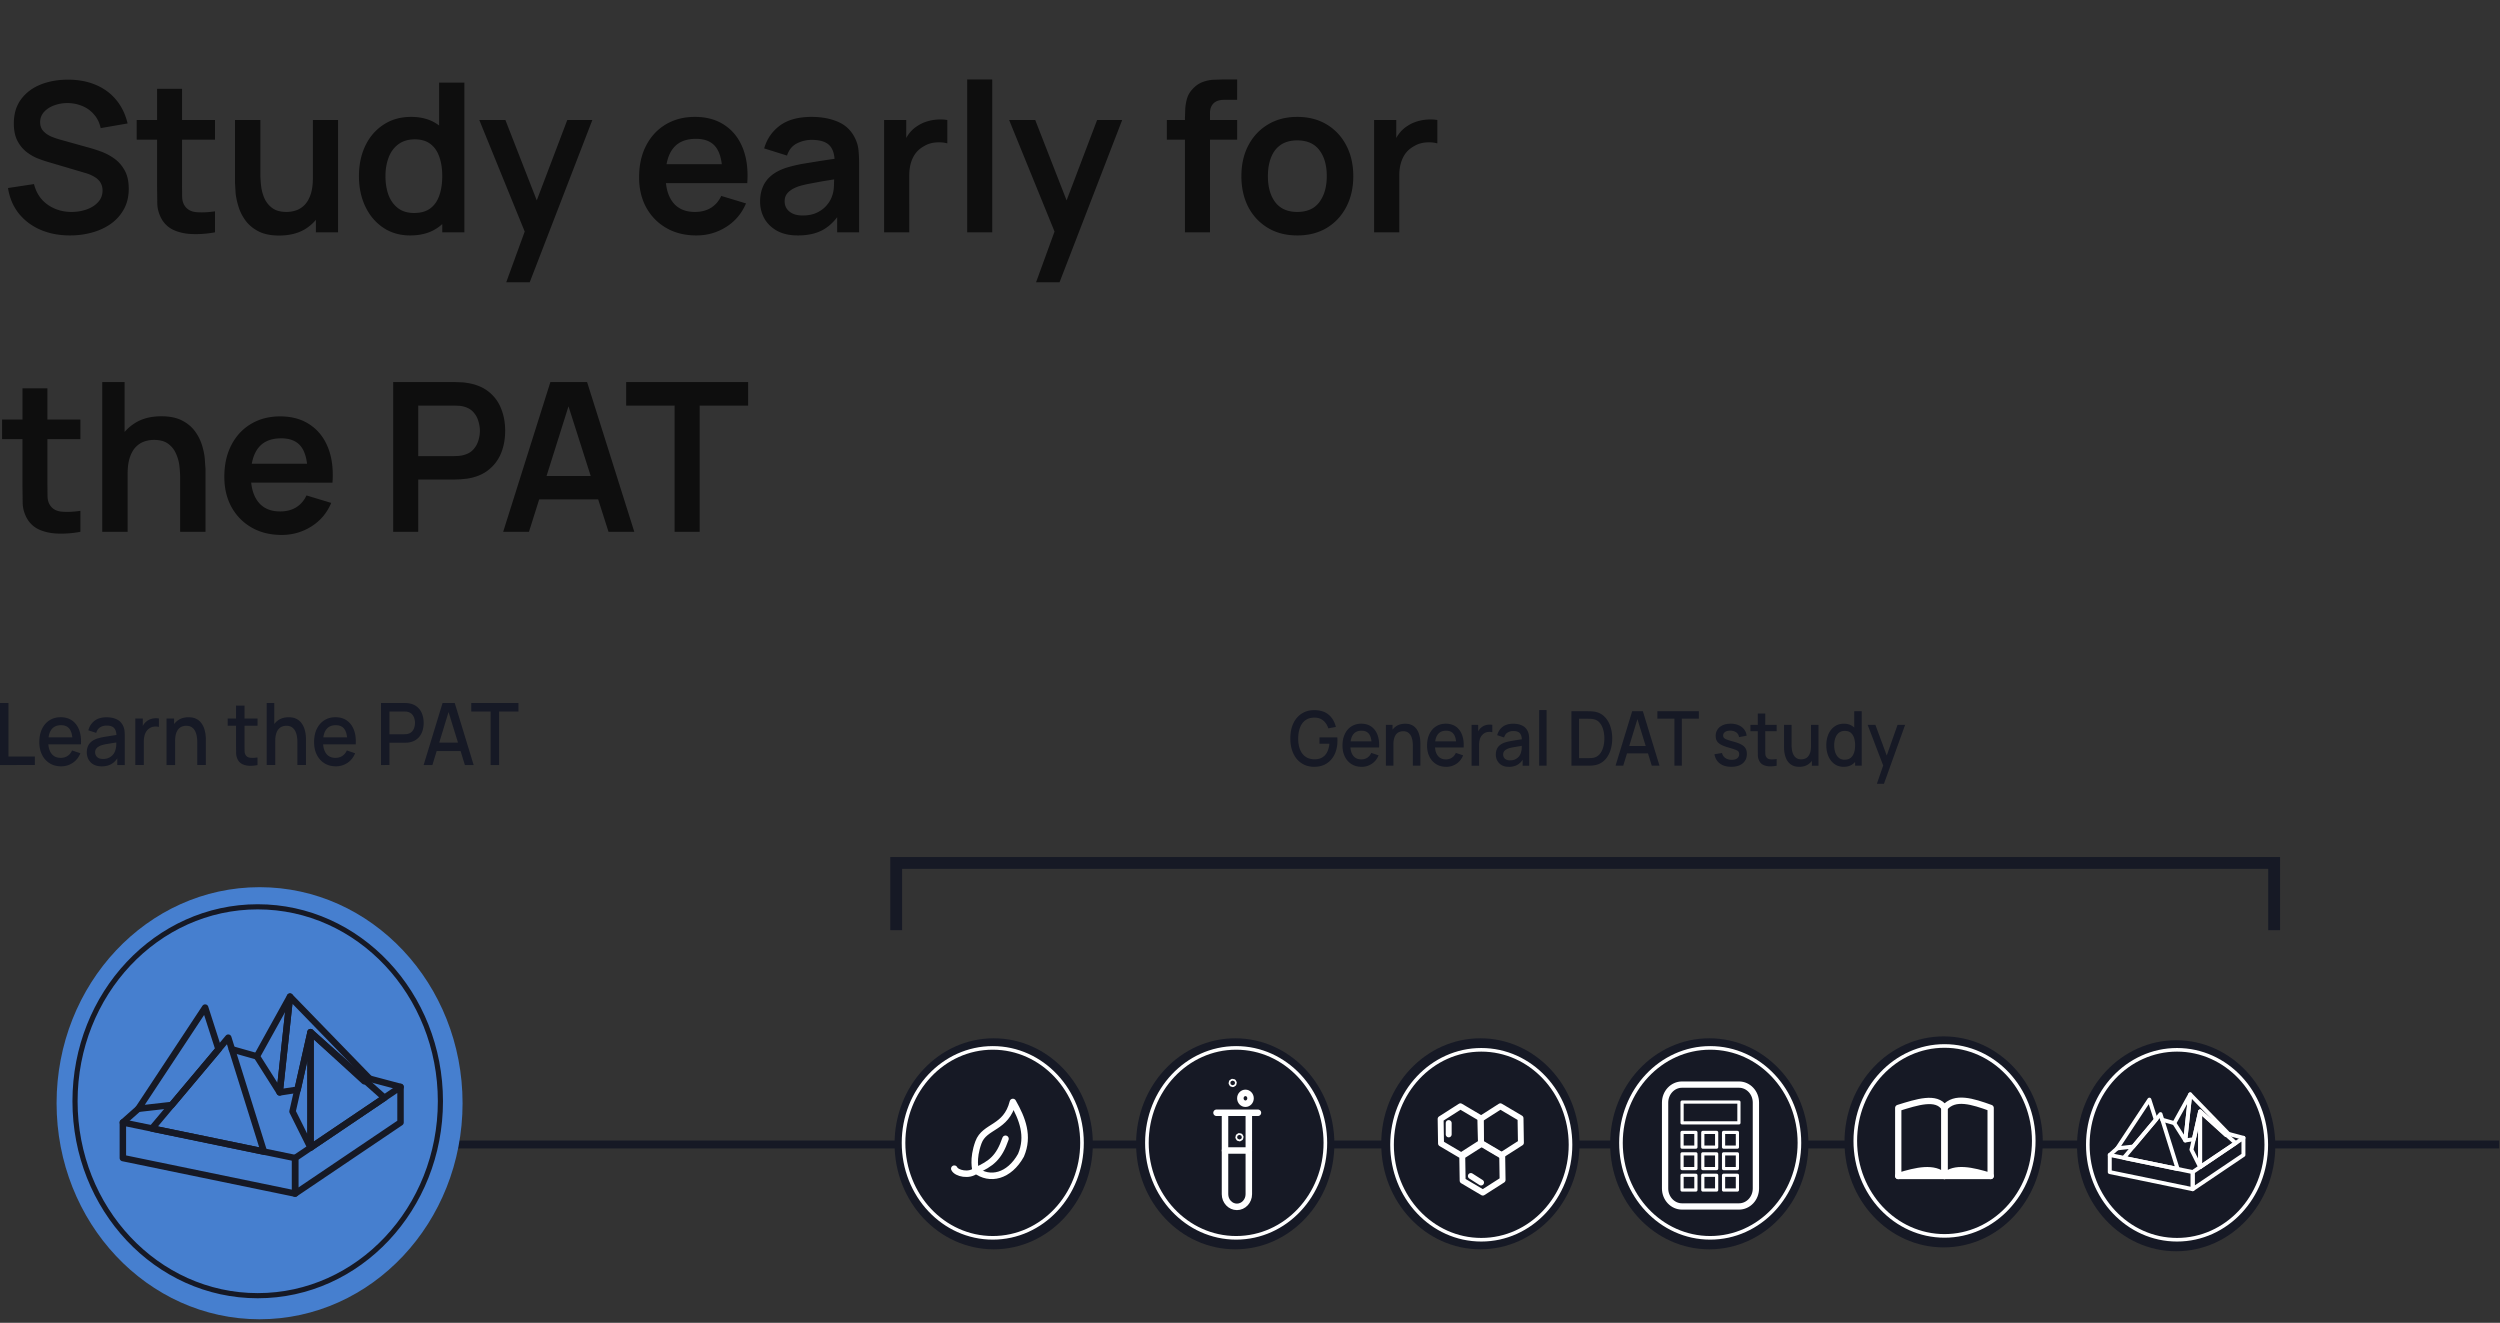<svg xmlns="http://www.w3.org/2000/svg" xmlns:xlink="http://www.w3.org/1999/xlink" width="601" height="318" fill="none" xmlns:v="https://vecta.io/nano"><rect width="100%" height="100%" fill="#333333" stroke="none"/><style><![CDATA[.B{stroke-linejoin:round}.C{stroke-linecap:round}.D{fill:#161925}.E{stroke-miterlimit:10}.F{stroke:#fff}.G{stroke-width:.868}]]></style><path d="M16.825 56.6c-2.633 0-5.008-.458-7.125-1.375C7.6 54.308 5.867 53 4.5 51.3c-1.35-1.717-2.208-3.75-2.575-6.1l6.25-.95c.533 2.133 1.625 3.783 3.275 4.95 1.667 1.167 3.583 1.75 5.75 1.75 1.283 0 2.492-.2 3.625-.6s2.05-.983 2.75-1.75c.717-.767 1.075-1.708 1.075-2.825a3.67 3.67 0 0 0-.25-1.375 3.27 3.27 0 0 0-.75-1.15c-.317-.333-.733-.633-1.25-.9-.5-.283-1.083-.525-1.75-.725l-9.3-2.75c-.8-.233-1.667-.542-2.6-.925-.917-.4-1.792-.942-2.625-1.625-.817-.7-1.492-1.583-2.025-2.65-.517-1.083-.775-2.417-.775-4 0-2.317.583-4.258 1.75-5.825 1.183-1.583 2.767-2.767 4.75-3.55 2-.783 4.217-1.167 6.65-1.15 2.467.017 4.667.442 6.6 1.275 1.933.817 3.55 2.008 4.85 3.575s2.217 3.458 2.75 5.675L24.2 30.8c-.267-1.267-.783-2.342-1.55-3.225-.75-.9-1.675-1.583-2.775-2.05-1.083-.467-2.242-.717-3.475-.75-1.2-.017-2.317.167-3.35.55-1.017.367-1.842.9-2.475 1.6a3.59 3.59 0 0 0-.925 2.45c0 .883.267 1.608.8 2.175.533.55 1.192.992 1.975 1.325a21.73 21.73 0 0 0 2.425.8l6.45 1.8c.883.233 1.875.55 2.975.95s2.158.958 3.175 1.675 1.85 1.658 2.5 2.825c.667 1.167 1 2.65 1 4.45 0 1.867-.392 3.508-1.175 4.925-.767 1.4-1.808 2.567-3.125 3.5s-2.825 1.633-4.525 2.1c-1.683.467-3.45.7-5.3.7zm34.861-.75c-1.783.333-3.533.475-5.25.425-1.7-.033-3.225-.342-4.575-.925a6.34 6.34 0 0 1-3.075-2.825c-.617-1.167-.942-2.358-.975-3.575l-.05-4.125V21.35h6v23.125l.025 2.85c.033.817.208 1.483.525 2 .6 1 1.558 1.558 2.875 1.675s2.817.05 4.5-.2v5.05zM32.861 33.575V28.85h18.825v4.725H32.861zm34.256 23.05c-2 0-3.65-.333-4.95-1s-2.333-1.517-3.1-2.55-1.333-2.133-1.7-3.3-.608-2.267-.725-3.3l-.15-2.55V28.85h6.1v13c0 .833.058 1.775.175 2.825.117 1.033.383 2.033.8 3 .433.95 1.067 1.733 1.9 2.35.85.617 1.992.925 3.425.925.767 0 1.525-.125 2.275-.375s1.425-.675 2.025-1.275c.617-.617 1.108-1.458 1.475-2.525s.55-2.417.55-4.05l3.575 1.525c0 2.3-.45 4.383-1.35 6.25a10.63 10.63 0 0 1-3.925 4.475c-1.733 1.1-3.867 1.65-6.4 1.65zm8.825-.775v-8.375h-.725V28.85h6.05v27h-5.325zm22.674.75c-2.483 0-4.65-.625-6.5-1.875s-3.283-2.95-4.3-5.1-1.525-4.575-1.525-7.275c0-2.733.508-5.167 1.525-7.3 1.033-2.15 2.492-3.842 4.375-5.075 1.883-1.25 4.1-1.875 6.65-1.875 2.567 0 4.717.625 6.45 1.875 1.75 1.233 3.075 2.925 3.975 5.075s1.35 4.583 1.35 7.3c0 2.683-.45 5.108-1.35 7.275-.9 2.15-2.242 3.85-4.025 5.1s-3.992 1.875-6.625 1.875zm.925-5.4c1.617 0 2.917-.367 3.9-1.1 1-.75 1.725-1.792 2.175-3.125.467-1.333.7-2.875.7-4.625 0-1.767-.233-3.308-.7-4.625-.45-1.333-1.158-2.367-2.125-3.1-.967-.75-2.217-1.125-3.75-1.125-1.617 0-2.95.4-4 1.2-1.05.783-1.825 1.85-2.325 3.2-.5 1.333-.75 2.817-.75 4.45 0 1.65.242 3.15.725 4.5.5 1.333 1.258 2.392 2.275 3.175s2.308 1.175 3.875 1.175zm6.775 4.65V36.9h-.75V19.85h6.075v36h-5.325zm15.384 12l5.2-14.275.1 4.2-11.775-28.925h6.275l8.35 21.4h-1.6l8.125-21.4h6.025l-15.05 39h-5.65zm45.714-11.25c-2.734 0-5.134-.592-7.2-1.775S156.53 52 155.364 49.9c-1.15-2.1-1.725-4.517-1.725-7.25 0-2.95.566-5.508 1.7-7.675 1.133-2.183 2.708-3.875 4.725-5.075s4.35-1.8 7-1.8c2.8 0 5.175.658 7.125 1.975 1.966 1.3 3.425 3.142 4.375 5.525s1.308 5.192 1.075 8.425h-5.975v-2.2c-.017-2.933-.534-5.075-1.55-6.425s-2.617-2.025-4.8-2.025c-2.467 0-4.3.767-5.5 2.3-1.2 1.517-1.8 3.742-1.8 6.675 0 2.733.6 4.85 1.8 6.35s2.95 2.25 5.25 2.25c1.483 0 2.758-.325 3.825-.975 1.083-.667 1.916-1.625 2.5-2.875l5.95 1.8c-1.034 2.433-2.634 4.325-4.8 5.675-2.15 1.35-4.525 2.025-7.125 2.025zm-9.3-12.575v-4.55h18.575v4.55h-18.575zM191.779 56.6c-1.95 0-3.6-.367-4.95-1.1-1.35-.75-2.375-1.742-3.075-2.975-.684-1.233-1.025-2.592-1.025-4.075 0-1.3.216-2.467.65-3.5.433-1.05 1.1-1.95 2-2.7.9-.767 2.066-1.392 3.5-1.875 1.083-.35 2.35-.667 3.8-.95l4.75-.775 5.375-.8-2.15 1.225c.016-1.867-.4-3.242-1.25-4.125s-2.284-1.325-4.3-1.325c-1.217 0-2.392.283-3.525.85s-1.925 1.542-2.375 2.925l-5.5-1.725c.666-2.283 1.933-4.117 3.8-5.5 1.883-1.383 4.416-2.075 7.6-2.075 2.4 0 4.508.392 6.325 1.175 1.833.783 3.191 2.067 4.075 3.85.483.95.775 1.925.875 2.925.1.983.15 2.058.15 3.225V55.85h-5.275V50l.875.95c-1.217 1.95-2.642 3.383-4.275 4.3-1.617.9-3.642 1.35-6.075 1.35zm1.2-4.8c1.366 0 2.533-.242 3.5-.725s1.733-1.075 2.3-1.775c.583-.7.975-1.358 1.175-1.975.316-.767.491-1.642.525-2.625l.075-2.425 1.85.55-4.675.75-3.35.625c-.934.183-1.759.392-2.475.625-.7.25-1.292.542-1.775.875s-.859.717-1.125 1.15c-.25.433-.375.942-.375 1.525 0 .667.166 1.258.5 1.775.333.5.816.9 1.45 1.2.65.3 1.45.45 2.4.45zm19.558 4.05v-27h5.325v6.575l-.65-.85a9.62 9.62 0 0 1 1.325-2.45c.567-.75 1.242-1.367 2.025-1.85.667-.45 1.4-.8 2.2-1.05.817-.267 1.65-.425 2.5-.475.85-.067 1.675-.033 2.475.1v5.625c-.8-.233-1.725-.308-2.775-.225-1.033.083-1.967.375-2.8.875-.833.45-1.517 1.025-2.05 1.725-.517.7-.9 1.5-1.15 2.4-.25.883-.375 1.842-.375 2.875V55.85h-6.05zm19.971 0V19.1h6.025v36.75h-6.025zm16.563 12l5.2-14.275.1 4.2-11.775-28.925h6.275l8.35 21.4h-1.6l8.125-21.4h6.025l-15.05 39h-5.65zm35.789-12V28.425l.075-2.25c.05-.833.191-1.658.425-2.475a5.45 5.45 0 0 1 1.275-2.225c.766-.85 1.591-1.433 2.475-1.75.9-.333 1.783-.517 2.65-.55l2.275-.075h3.375V24h-3.125c-1.15 0-2.009.292-2.575.875-.55.567-.825 1.317-.825 2.25V55.85h-6.025zm-4.35-22.275V28.85h16.9v4.725h-16.9zM311.855 56.6c-2.7 0-5.059-.608-7.075-1.825s-3.584-2.892-4.7-5.025c-1.1-2.15-1.65-4.617-1.65-7.4 0-2.833.566-5.317 1.7-7.45s2.708-3.8 4.725-5 4.35-1.8 7-1.8c2.716 0 5.083.608 7.1 1.825s3.583 2.9 4.7 5.05c1.116 2.133 1.675 4.592 1.675 7.375 0 2.8-.567 5.275-1.7 7.425-1.117 2.133-2.684 3.808-4.7 5.025-2.017 1.2-4.375 1.8-7.075 1.8zm0-5.65c2.4 0 4.183-.8 5.35-2.4s1.75-3.667 1.75-6.2c0-2.617-.592-4.7-1.775-6.25-1.184-1.567-2.959-2.35-5.325-2.35-1.617 0-2.95.367-4 1.1-1.034.717-1.8 1.725-2.3 3.025-.5 1.283-.75 2.775-.75 4.475 0 2.617.591 4.708 1.775 6.275 1.2 1.55 2.958 2.325 5.275 2.325zm18.483 4.9v-27h5.325v6.575l-.65-.85a9.62 9.62 0 0 1 1.325-2.45c.567-.75 1.242-1.367 2.025-1.85.667-.45 1.4-.8 2.2-1.05.817-.267 1.65-.425 2.5-.475.85-.067 1.675-.033 2.475.1v5.625c-.8-.233-1.725-.308-2.775-.225-1.033.083-1.967.375-2.8.875-.833.45-1.517 1.025-2.05 1.725-.517.7-.9 1.5-1.15 2.4-.25.883-.375 1.842-.375 2.875V55.85h-6.05zm-311.013 72c-1.783.333-3.533.475-5.25.425-1.7-.033-3.225-.342-4.575-.925a6.34 6.34 0 0 1-3.075-2.825c-.617-1.167-.942-2.358-.975-3.575l-.05-4.125V93.35h6v23.125l.025 2.85c.033.817.208 1.483.525 2 .6 1 1.558 1.558 2.875 1.675s2.817.05 4.5-.2v5.05zM.5 105.575v-4.725h18.825v4.725H.5zm42.806 22.275v-13c0-.85-.058-1.792-.175-2.825a9.77 9.77 0 0 0-.825-2.975 5.64 5.64 0 0 0-1.9-2.375c-.833-.617-1.967-.925-3.4-.925-.767 0-1.525.125-2.275.375s-1.433.683-2.05 1.3c-.6.6-1.083 1.433-1.45 2.5-.367 1.05-.55 2.4-.55 4.05l-3.575-1.525c0-2.3.442-4.383 1.325-6.25.9-1.867 2.217-3.35 3.95-4.45 1.733-1.117 3.867-1.675 6.4-1.675 2 0 3.65.333 4.95 1s2.333 1.517 3.1 2.55 1.333 2.133 1.7 3.3.6 2.275.7 3.325l.175 2.525v15.075h-6.1zm-18.725 0v-36h5.375v18.95h.725v17.05h-6.1zm43.124.75c-2.733 0-5.133-.592-7.2-1.775s-3.683-2.825-4.85-4.925c-1.15-2.1-1.725-4.517-1.725-7.25 0-2.95.567-5.508 1.7-7.675 1.133-2.183 2.708-3.875 4.725-5.075s4.35-1.8 7-1.8c2.8 0 5.175.658 7.125 1.975 1.967 1.3 3.425 3.142 4.375 5.525s1.308 5.192 1.075 8.425h-5.975v-2.2c-.017-2.933-.533-5.075-1.55-6.425s-2.617-2.025-4.8-2.025c-2.467 0-4.3.767-5.5 2.3-1.2 1.517-1.8 3.742-1.8 6.675 0 2.733.6 4.85 1.8 6.35s2.95 2.25 5.25 2.25c1.483 0 2.758-.325 3.825-.975 1.083-.667 1.917-1.625 2.5-2.875l5.95 1.8c-1.033 2.433-2.633 4.325-4.8 5.675-2.15 1.35-4.525 2.025-7.125 2.025zm-9.3-12.575v-4.55H76.98v4.55H58.405zm36.113 11.825v-36h14.875l1.35.05a10.49 10.49 0 0 1 1.525.15c2.083.317 3.8 1.008 5.15 2.075a9.5 9.5 0 0 1 3.025 4.05c.666 1.617 1 3.417 1 5.4 0 1.967-.334 3.767-1 5.4-.667 1.617-1.684 2.958-3.05 4.025-1.35 1.067-3.059 1.758-5.125 2.075l-1.55.15-1.325.05h-8.85v12.575h-6.025zm6.025-18.2h8.6l1.125-.05a5.88 5.88 0 0 0 1.15-.2c1-.25 1.783-.692 2.35-1.325a5.36 5.36 0 0 0 1.225-2.15c.25-.8.375-1.583.375-2.35s-.125-1.55-.375-2.35a5.34 5.34 0 0 0-1.225-2.175c-.567-.633-1.35-1.075-2.35-1.325-.35-.1-.734-.158-1.15-.175l-1.125-.05h-8.6v12.15zm20.418 18.2l11.35-36h8.825l11.35 36h-6.2l-10.3-32.3h1.35l-10.175 32.3h-6.2zm6.325-7.8v-5.625h18.9v5.625h-18.9zm34.891 7.8V97.5h-11.65v-5.65h29.325v5.65h-11.65v30.35h-6.025z" fill="#0e0e0e"/><path d="M315.918 184.344c-.826 0-1.585-.152-2.283-.46a5.18 5.18 0 0 1-1.813-1.338c-.512-.586-.911-1.303-1.196-2.147s-.427-1.798-.427-2.874c0-1.414.242-2.626.726-3.641s1.158-1.798 2.017-2.344 1.851-.823 2.971-.823c1.448 0 2.601.358 3.465 1.071s1.452 1.702 1.765 2.964l-1.813.344c-.251-.783-.655-1.404-1.215-1.874s-1.257-.702-2.102-.707c-.873-.005-1.595.202-2.174.616s-1.011 1.005-1.305 1.758-.436 1.631-.446 2.631.138 1.874.427 2.622.726 1.333 1.31 1.752 1.31.632 2.183.637c.702.01 1.305-.127 1.808-.415a3.09 3.09 0 0 0 1.201-1.267c.294-.555.489-1.243.574-2.056h-2.392v-1.525h4.291l.023.429.01.338c0 1.213-.219 2.293-.66 3.248s-1.077 1.697-1.913 2.243c-.835.54-1.85.813-3.042.813l.01.005zm11.415.001c-.916 0-1.723-.213-2.411-.642s-1.229-1.025-1.613-1.793-.575-1.657-.575-2.667c0-1.071.19-2.005.57-2.793s.906-1.399 1.585-1.828 1.466-.647 2.368-.647 1.742.233 2.401.697 1.154 1.122 1.481 1.98.456 1.869.389 3.046h-1.784v-.692c-.014-1.142-.214-1.98-.612-2.526s-.997-.818-1.808-.818c-.893 0-1.567.298-2.017.899s-.674 1.465-.674 2.601.223 1.915.674 2.506 1.101.889 1.945.889c.56 0 1.04-.137 1.448-.405s.726-.656.954-1.156l1.751.591c-.361.879-.902 1.56-1.633 2.04a4.34 4.34 0 0 1-2.434.723l-.005-.005zm-3.289-4.647v-1.48h6.587v1.48h-6.587zm9.12 4.374v-9.819h1.599v2.838h.214v6.981h-1.813zm6.483 0v-4.829a7.84 7.84 0 0 0-.09-1.177c-.062-.404-.176-.778-.342-1.121s-.403-.626-.707-.838-.703-.319-1.191-.319c-.318 0-.622.056-.907.167s-.531.293-.745.54-.38.576-.503.98-.185.899-.185 1.48l-1.111-.444c0-.889.157-1.677.47-2.359s.764-1.212 1.348-1.596 1.296-.571 2.126-.571c.636 0 1.172.111 1.604.329a3.01 3.01 0 0 1 1.054.858 4.26 4.26 0 0 1 .622 1.157c.142.419.237.828.289 1.227s.076.753.076 1.056v5.455h-1.813l.005.005zm8.018.273c-.916 0-1.723-.213-2.411-.642s-1.229-1.025-1.613-1.793-.575-1.657-.575-2.667c0-1.071.19-2.005.57-2.793s.906-1.399 1.585-1.828 1.466-.647 2.368-.647 1.742.233 2.402.697 1.153 1.122 1.48 1.98.456 1.869.389 3.046h-1.784v-.692c-.014-1.142-.214-1.98-.612-2.526s-.997-.818-1.808-.818c-.893 0-1.566.298-2.017.899s-.674 1.465-.674 2.601.223 1.915.674 2.506 1.101.889 1.945.889c.56 0 1.04-.137 1.448-.405s.726-.656.954-1.156l1.751.591c-.361.879-.902 1.56-1.633 2.04a4.34 4.34 0 0 1-2.434.723l-.005-.005zm-3.289-4.647v-1.48h6.587v1.48h-6.587zm9.386 4.374v-9.819h1.59v2.384l-.223-.308c.113-.313.261-.606.446-.869a2.72 2.72 0 0 1 .631-.651c.232-.182.493-.324.783-.425a3.35 3.35 0 0 1 .883-.181c.299-.02.593 0 .873.05v1.783a2.62 2.62 0 0 0-1.006-.071c-.366.036-.703.162-1.011.374-.29.202-.517.445-.688.727s-.29.601-.361.95a5.18 5.18 0 0 0-.109 1.106v4.955h-1.804l-.004-.005zm8.954.273c-.683 0-1.257-.137-1.717-.404s-.812-.627-1.049-1.071-.356-.935-.356-1.47c0-.495.08-.934.247-1.308a2.53 2.53 0 0 1 .735-.96c.323-.262.722-.475 1.196-.641a13.29 13.29 0 0 1 1.391-.339l1.637-.272 1.704-.253-.651.384c.01-.768-.142-1.344-.455-1.712-.318-.374-.859-.561-1.628-.561-.484 0-.93.121-1.334.359s-.688.636-.844 1.187l-1.666-.546c.228-.843.66-1.51 1.305-2.01s1.495-.748 2.558-.748c.826 0 1.542.152 2.159.45s1.059.773 1.343 1.424a3.25 3.25 0 0 1 .276 1.02c.038.359.052.743.052 1.157v6.046h-1.58v-2.248l.308.293c-.38.753-.868 1.313-1.457 1.677s-1.315.551-2.174.551v-.005zm.318-1.556c.508 0 .945-.096 1.306-.288s.659-.434.878-.732a2.39 2.39 0 0 0 .436-.93 3.6 3.6 0 0 0 .166-.98l.019-.873.579.227-1.537.247-1.253.213c-.375.07-.703.151-.997.252-.247.091-.465.202-.655.328s-.342.283-.451.465a1.27 1.27 0 0 0-.166.662 1.44 1.44 0 0 0 .181.707c.118.217.299.389.545.515s.56.192.94.192l.009-.005zm6.978 1.282v-13.364h1.784v13.364h-1.784zm7.761.001V170.98h3.854l.636.01c.308.005.607.03.892.071.964.126 1.77.495 2.43 1.101s1.153 1.374 1.49 2.303.503 1.95.503 3.061-.166 2.136-.503 3.071c-.337.929-.83 1.697-1.49 2.298s-1.466.969-2.43 1.096a7.28 7.28 0 0 1-.892.07l-.636.011h-3.854zm1.828-1.809h2.026l.693-.02c.266-.01.503-.035.707-.071a2.62 2.62 0 0 0 1.523-.868c.39-.45.674-1.01.859-1.667s.276-1.364.276-2.111a8 8 0 0 0-.28-2.142c-.19-.656-.48-1.207-.869-1.657-.389-.444-.892-.727-1.509-.848-.204-.04-.441-.066-.712-.076l-.688-.015h-2.026v9.475zm8.776 1.809l3.996-13.092h2.572l3.996 13.092h-1.856l-3.683-11.946h.461l-3.64 11.946h-1.856.01zm2.074-2.955v-1.783h6.425v1.783h-6.425zm12.073 2.955v-11.299h-4.09v-1.793h9.971v1.793h-4.091v11.299h-1.785-.005zm13.672.267c-1.12 0-2.036-.262-2.743-.792s-1.139-1.268-1.301-2.228l1.827-.298a1.92 1.92 0 0 0 .793 1.202c.418.293.925.44 1.542.44.56 0 .997-.122 1.31-.364s.475-.576.475-1c0-.248-.057-.45-.166-.606s-.342-.303-.698-.44-.892-.313-1.613-.52c-.793-.217-1.419-.454-1.885-.707s-.792-.545-.991-.884-.295-.742-.295-1.222c0-.596.147-1.111.446-1.556s.712-.783 1.253-1.025 1.168-.364 1.894-.364 1.333.116 1.889.354c.55.237 1.001.571 1.343 1.005s.546.939.612 1.525l-1.827.354c-.062-.475-.271-.844-.622-1.116s-.811-.42-1.376-.445c-.541-.025-.978.071-1.315.288s-.503.51-.503.884a.81.81 0 0 0 .195.555c.128.152.375.298.745.435s.916.308 1.642.5c.774.212 1.39.449 1.846.707s.783.566.978.919.294.783.294 1.288c0 .97-.332 1.733-.997 2.283s-1.58.828-2.747.828h-.005zm4.605-8.556v-1.526h6.307v1.526h-6.307zm6.307 8.293c-.579.121-1.148.172-1.709.157-.56-.021-1.058-.132-1.494-.344a2.11 2.11 0 0 1-.992-1 3 3 0 0 1-.323-1.242l-.019-1.43v-8.682h1.794v8.591l.014 1.026c.01.293.067.535.176.737.204.374.531.591.977.642s.973.03 1.576-.061v1.611-.005zm5.415.262c-.636 0-1.172-.111-1.604-.328a3.01 3.01 0 0 1-1.054-.858 4.11 4.11 0 0 1-.617-1.157c-.142-.414-.237-.828-.289-1.227s-.076-.753-.076-1.056v-5.455h1.813v4.829a7.7 7.7 0 0 0 .09 1.176 3.75 3.75 0 0 0 .342 1.122c.166.343.403.626.707.838s.702.318 1.191.318c.318 0 .622-.055.906-.166a1.88 1.88 0 0 0 .745-.541c.213-.248.38-.576.504-.98s.185-.899.185-1.479l1.11.444c0 .889-.157 1.677-.47 2.359s-.764 1.212-1.348 1.596-1.295.571-2.126.571l-.009-.006zm3.051-.262v-2.839h-.213v-6.98h1.803v9.819h-1.59zm7.645.268c-.859 0-1.604-.227-2.226-.682s-1.105-1.075-1.442-1.858-.508-1.667-.508-2.652.171-1.874.512-2.652.826-1.394 1.457-1.843 1.377-.677 2.245-.677 1.604.227 2.202.677 1.044 1.071 1.348 1.848c.304.783.456 1.662.456 2.647s-.152 1.864-.461 2.647-.759 1.399-1.357 1.858-1.338.687-2.221.687h-.005zm.247-1.717c.589 0 1.063-.146 1.433-.444s.641-.708.812-1.228.256-1.121.256-1.798-.085-1.278-.261-1.798-.441-.929-.802-1.217-.821-.435-1.381-.435c-.593 0-1.077.157-1.462.465-.379.308-.664.722-.849 1.248s-.275 1.101-.275 1.747.094 1.233.275 1.758.465.939.835 1.252.845.465 1.414.465l.005-.015zm2.501 1.445v-7.067h-.204v-6.025h1.794v13.092h-1.59zm5.23 4.363l1.784-5.172.024 1.525-4.025-10.536h1.861l3.009 8.137h-.546l2.871-8.137h1.813l-5.092 14.183h-1.699z" class="D"/><g stroke="#161925" class="E"><path d="M215.445 223.614v-16.162h331.257v16.162" stroke-width="2.847"/><path d="M49.344 275.132h551.462" stroke-width="1.898"/></g><g class="D"><use xlink:href="#B"/><path d="M296.951 300.336c13.162 0 23.833-11.356 23.833-25.365s-10.671-25.365-23.833-25.365-23.834 11.356-23.834 25.365 10.671 25.365 23.834 25.365z"/><use xlink:href="#B" x="116.996"/><use xlink:href="#C"/></g><g class="E F G"><use xlink:href="#D"/><use xlink:href="#D" x="58.504"/><path d="M356.099 298.033c11.848 0 21.452-10.221 21.452-22.83s-9.604-22.829-21.452-22.829-21.451 10.221-21.451 22.829 9.604 22.83 21.451 22.83z"/><use xlink:href="#D" x="172.469"/></g><use xlink:href="#C" x="56.336" y="-0.46" class="D"/><use xlink:href="#E" class="E F G"/><path d="M523.15 300.801c13.163 0 23.833-11.357 23.833-25.365s-10.67-25.366-23.833-25.366-23.834 11.357-23.834 25.366 10.671 25.365 23.834 25.365z" class="D"/><g class="F"><use xlink:href="#E" x="55.898" y="0.924" class="E G"/><g stroke-width="1.561" class="B"><path d="M234.537 281.299s-.802-2.601.679-6.672 6.668-3.258 8.281-9.713c2.307 4.056 3.916 8.203 1.946 12.809-2.838 5.102-7.498 6.193-10.911 3.576h.005z"/><g class="C"><path d="M229.41 280.946c.541 1.162 3.597 1.803 5.126.49 3.763-1.702 5.609-3.096 7.185-7.677m50.732-6.248h9.952m-2.189.434v19.138c0 1.676-1.287 3.045-2.862 3.045s-2.862-1.369-2.862-3.045v-19.138"/><path d="M294.492 276.577h5.724"/></g><path d="M299.404 265.334c.676 0 1.225-.584 1.225-1.303s-.549-1.303-1.225-1.303-1.224.583-1.224 1.303.548 1.303 1.224 1.303zm-3.067-4.783c.113 0 .204-.097.204-.217s-.091-.217-.204-.217-.204.097-.204.217.091.217.204.217zm1.629 13.046c.112 0 .204-.097.204-.217s-.092-.217-.204-.217-.204.097-.204.217.091.217.204.217z"/></g><g stroke-width="1.424" class="B"><path d="M355.934 268.819l-4.851-2.864-4.755 3.041.095 5.899 4.85 2.864 4.751-3.04-.09-5.9zm5.199 8.945l-4.85-2.864-4.756 3.036.095 5.899 4.85 2.864 4.751-3.036-.09-5.899z"/><path d="M365.534 268.819l-4.845-2.864-4.755 3.041.094 5.899 4.846 2.864 4.755-3.04-.095-5.9z"/><path d="M356.047 284.279l-2.453-1.565m-5.328-10.005v-2.723" class="C"/></g><g stroke-width="1.514" class="B"><path d="M467.445 282.714c-2.473-2.298-6.654-1.399-11.105 0v-16.365c4.542-1.404 9.169-2.944 11.105 0v16.365z"/><path d="M478.551 282.714c-4.471-1.374-8.709-2.333-11.106 0v-16.365c2.501-2.97 6.777-1.55 11.106 0v16.365z"/><path d="M456.34 282.714h22.21" class="C"/><path d="M418.053 260.738h-13.697c-2.246 0-4.067 1.938-4.067 4.329v20.637c0 2.391 1.821 4.329 4.067 4.329h13.697c2.246 0 4.067-1.938 4.067-4.329v-20.637c0-2.391-1.821-4.329-4.067-4.329z"/></g><g stroke-width=".769" class="B"><path d="M418.039 264.94h-13.668v5h13.668v-5zm-10.345 7.294h-3.327v3.54h3.327v-3.54zm4.988 0h-3.327v3.54h3.327v-3.54zm4.989 0h-3.327v3.54h3.327v-3.54z"/><use xlink:href="#F"/><use xlink:href="#F" x="4.988"/><use xlink:href="#F" x="9.977"/><use xlink:href="#F" y="5.152"/><use xlink:href="#F" x="4.988" y="5.152"/><use xlink:href="#F" x="9.977" y="5.152"/></g></g><path d="M0 183.914v-14.91h2.036v12.87h6.345v2.04H.005 0zm14.693.313c-1.044 0-1.96-.242-2.748-.732a4.95 4.95 0 0 1-1.837-2.041c-.437-.874-.655-1.884-.655-3.04 0-1.223.214-2.283.645-3.177s1.035-1.591 1.803-2.081 1.671-.738 2.696-.738 1.984.263 2.734.793 1.315 1.278 1.69 2.253.522 2.132.441 3.47h-2.031v-.788c-.014-1.298-.247-2.258-.698-2.879s-1.134-.929-2.06-.929c-1.016 0-1.784.343-2.297 1.025s-.769 1.672-.769 2.96.256 2.177.769 2.854c.513.671 1.253 1.01 2.216 1.01.636 0 1.186-.152 1.652-.46s.826-.747 1.087-1.318l1.993.672c-.408 1-1.03 1.777-1.856 2.323s-1.756.823-2.772.823h-.005zm-3.744-5.293v-1.687h7.503v1.687h-7.503zm13.464 5.293c-.778 0-1.428-.152-1.955-.46a3.05 3.05 0 0 1-1.191-1.222c-.27-.505-.403-1.066-.403-1.672 0-.566.095-1.061.28-1.49a2.82 2.82 0 0 1 .835-1.091c.37-.298.821-.545 1.362-.732a13.82 13.82 0 0 1 1.585-.384l1.865-.308 1.941-.288-.74.434c.014-.879-.161-1.525-.522-1.949s-.978-.637-1.856-.637a2.94 2.94 0 0 0-1.519.409c-.461.272-.783.723-.963 1.354l-1.898-.621c.261-.96.755-1.723 1.485-2.288s1.699-.849 2.914-.849c.94 0 1.761.172 2.458.51.698.344 1.206.884 1.533 1.622.171.363.271.752.313 1.161a12.92 12.92 0 0 1 .057 1.314v6.884h-1.799v-2.556l.351.333c-.437.854-.987 1.495-1.661 1.91s-1.495.626-2.477.626l.005-.01zm.361-1.773c.579 0 1.073-.111 1.49-.328s.75-.495 1.001-.834a2.71 2.71 0 0 0 .494-1.055c.109-.334.176-.702.19-1.117l.024-.995.66.258-1.751.278-1.424.242a9.87 9.87 0 0 0-1.134.283 3.61 3.61 0 0 0-.745.374c-.218.146-.389.323-.517.53s-.19.46-.19.758.066.555.204.803.342.439.622.586.636.217 1.068.217h.01zm7.749 1.46v-11.182h1.808v2.712l-.252-.354c.128-.358.299-.687.508-.99s.446-.545.721-.742a3.03 3.03 0 0 1 .892-.48c.328-.111.665-.182 1.006-.207a3.79 3.79 0 0 1 .992.056v2.03c-.342-.096-.726-.126-1.144-.081s-.802.182-1.153.424a2.6 2.6 0 0 0-.783.829 3.64 3.64 0 0 0-.413 1.081 6.02 6.02 0 0 0-.128 1.257v5.642h-2.055v.005zm7.513 0v-11.183h1.818v3.233h.242v7.95h-2.065.005zm7.384 0v-5.5c0-.435-.033-.884-.104-1.339a4.36 4.36 0 0 0-.389-1.278 2.43 2.43 0 0 0-.807-.954c-.346-.243-.797-.364-1.357-.364a2.8 2.8 0 0 0-1.03.192c-.323.126-.607.333-.849.616s-.437.657-.574 1.116c-.138.465-.209 1.026-.209 1.687l-1.267-.505c0-1.015.18-1.909.536-2.687s.868-1.384 1.538-1.818 1.476-.652 2.425-.652c.726 0 1.334.127 1.827.374a3.41 3.41 0 0 1 1.201.98 4.72 4.72 0 0 1 .707 1.318 7.5 7.5 0 0 1 .332 1.399c.057.455.085.854.085 1.202v6.213h-2.064zm7.314-9.44v-1.737h7.18v1.737h-7.18zm7.18 9.445a8.28 8.28 0 0 1-1.946.177c-.636-.02-1.205-.152-1.704-.394s-.873-.621-1.13-1.136a3.42 3.42 0 0 1-.366-1.415l-.024-1.631v-9.89h2.041v9.784l.014 1.172c.01.333.076.611.199.838.233.429.603.672 1.115.733s1.106.035 1.794-.066v1.833l.005-.005zm2.196-.005v-14.91h1.818v8.046h.242v6.864h-2.064.005zm7.384 0v-5.5a8.67 8.67 0 0 0-.104-1.339 4.37 4.37 0 0 0-.389-1.278c-.19-.393-.46-.712-.807-.954s-.797-.364-1.357-.364a2.8 2.8 0 0 0-1.03.192c-.323.126-.607.334-.849.616s-.437.657-.574 1.117-.209 1.025-.209 1.687l-1.267-.506c0-1.015.18-1.909.536-2.687s.868-1.383 1.538-1.818 1.476-.651 2.425-.651c.726 0 1.334.126 1.827.373a3.41 3.41 0 0 1 1.201.98c.308.404.541.844.707 1.318a7.49 7.49 0 0 1 .332 1.4 9.78 9.78 0 0 1 .085 1.202v6.212h-2.064zm9.258.313c-1.044 0-1.96-.242-2.748-.732s-1.4-1.167-1.841-2.041-.655-1.884-.655-3.04c0-1.223.214-2.283.645-3.177s1.035-1.591 1.803-2.081 1.671-.738 2.696-.738 1.984.263 2.734.793 1.314 1.278 1.689 2.253.522 2.132.441 3.47h-2.031v-.788c-.014-1.298-.247-2.258-.698-2.879s-1.139-.929-2.06-.929c-1.02 0-1.784.343-2.297 1.025s-.769 1.672-.769 2.96.256 2.177.769 2.854 1.253 1.01 2.216 1.01c.636 0 1.187-.152 1.647-.46s.826-.747 1.087-1.318l1.993.672c-.408 1-1.03 1.777-1.86 2.323s-1.756.823-2.772.823h.01zm-3.744-5.293v-1.687h7.503v1.687h-7.503zm14.582 4.98v-14.91h5.662l.508.015c.204.01.394.031.574.066.778.131 1.428.414 1.95.848a4.02 4.02 0 0 1 1.172 1.647c.261.662.39 1.394.39 2.197s-.129 1.541-.39 2.207-.65 1.213-1.172 1.647-1.172.717-1.95.848a4.83 4.83 0 0 1-.579.061l-.503.02h-3.63v5.354H91.59zm2.031-7.404h3.55l.432-.021c.157-.015.308-.035.451-.07.418-.106.75-.293 1.001-.576a2.48 2.48 0 0 0 .546-.97 3.81 3.81 0 0 0 .166-1.096c0-.363-.057-.732-.166-1.091a2.54 2.54 0 0 0-.546-.965c-.252-.277-.589-.469-1.001-.575a2.12 2.12 0 0 0-.451-.081l-.432-.02h-3.55v5.465zm8.219 7.404l4.551-14.91h2.928l4.551 14.91h-2.111l-4.191-13.607h.527l-4.143 13.607h-2.112zm2.363-3.364v-2.03h7.318v2.03h-7.318zm13.746 3.364v-12.869h-4.66v-2.041h11.352v2.041h-4.66v12.869h-2.032z" class="D"/><path d="M62.402 317.15c26.951 0 48.799-23.253 48.799-51.936s-21.848-51.936-48.799-51.936-48.8 23.252-48.8 51.936 21.848 51.936 48.8 51.936z" fill="#467fcf"/><g stroke="#161925"><path d="M61.955 311.483c24.256 0 43.92-20.927 43.92-46.742s-19.664-46.743-43.92-46.743-43.92 20.927-43.92 46.743 19.664 46.742 43.92 46.742z" stroke-width="1.238" class="E"/><g stroke-width="1.554" class="B"><path d="M70.944 286.943l-41.409-8.546v-8.555l41.409 8.555v8.546z"/><path d="M96.286 269.841l-25.34 17.101v-8.546l25.34-17.101v8.546zm-59.751 1.445l18.34-21.832 8.571 27.394-26.911-5.562z"/><path d="M33.246 266.555l16.069-24.334 3.221 10.019-11.251 13.399-8.039.916z"/><path d="M29.535 269.841l3.709-3.286" class="C"/><path d="M61.75 253.95l7.959-14.363-2.475 23.022-5.483-8.659z"/><path d="M88.87 259.323l-19.156-19.736-2.476 23.022 4.321-.661 3.097-13.815 12.919 11.803 1.295-.613z"/><path d="M70.324 267.207l4.33-19.074v27.762l-4.33-8.688z"/><path d="M92.419 263.902l-17.763-15.769v27.762l17.763-11.993z"/><path d="M88.867 259.32l7.418 1.974m-34.532-7.346l-6.007-1.7" class="C"/></g></g><g stroke-width=".949" class="F B"><path d="M527.125 285.881l-19.937-4.111v-4.117l19.937 4.117v4.111z"/><path d="M539.322 277.653l-12.197 8.228v-4.112l12.197-8.232v4.116zm-28.76.692l8.828-10.511 4.124 13.188-12.952-2.677z"/><path d="M508.973 276.067l7.735-11.713 1.552 4.824-5.42 6.45-3.867.439z"/><path d="M507.188 277.653l1.789-1.586" class="C"/><path d="M522.703 270.001l3.825-6.915-1.186 11.082-2.639-4.167z"/><path d="M535.752 272.587l-9.226-9.501-1.186 11.082 2.079-.319 1.49-6.646 6.221 5.677.622-.293z"/><path d="M526.824 276.385l2.084-9.182v13.359l-2.084-4.177z"/><path d="M537.457 274.794l-8.547-7.591v13.359l8.547-5.768z"/><path d="M535.754 272.587l3.569.95m-16.624-3.536l-2.89-.819" class="C"/></g><defs ><path id="B" d="M238.884 300.336c13.163 0 23.834-11.356 23.834-25.365s-10.671-25.365-23.834-25.365-23.833 11.356-23.833 25.365 10.67 25.365 23.833 25.365z"/><path id="C" d="M410.915 300.336c13.163 0 23.834-11.356 23.834-25.365s-10.671-25.365-23.834-25.365-23.833 11.356-23.833 25.365 10.671 25.365 23.833 25.365z"/><path id="D" d="M238.662 297.573c11.847 0 21.451-10.221 21.451-22.829s-9.604-22.83-21.451-22.83-21.451 10.221-21.451 22.83 9.604 22.829 21.451 22.829z"/><path id="E" d="M467.463 297.109c11.847 0 21.451-10.221 21.451-22.83s-9.604-22.829-21.451-22.829-21.451 10.221-21.451 22.829 9.604 22.83 21.451 22.83z"/><path id="F" d="M407.694 277.385h-3.327v3.541h3.327v-3.541z"/></defs></svg>